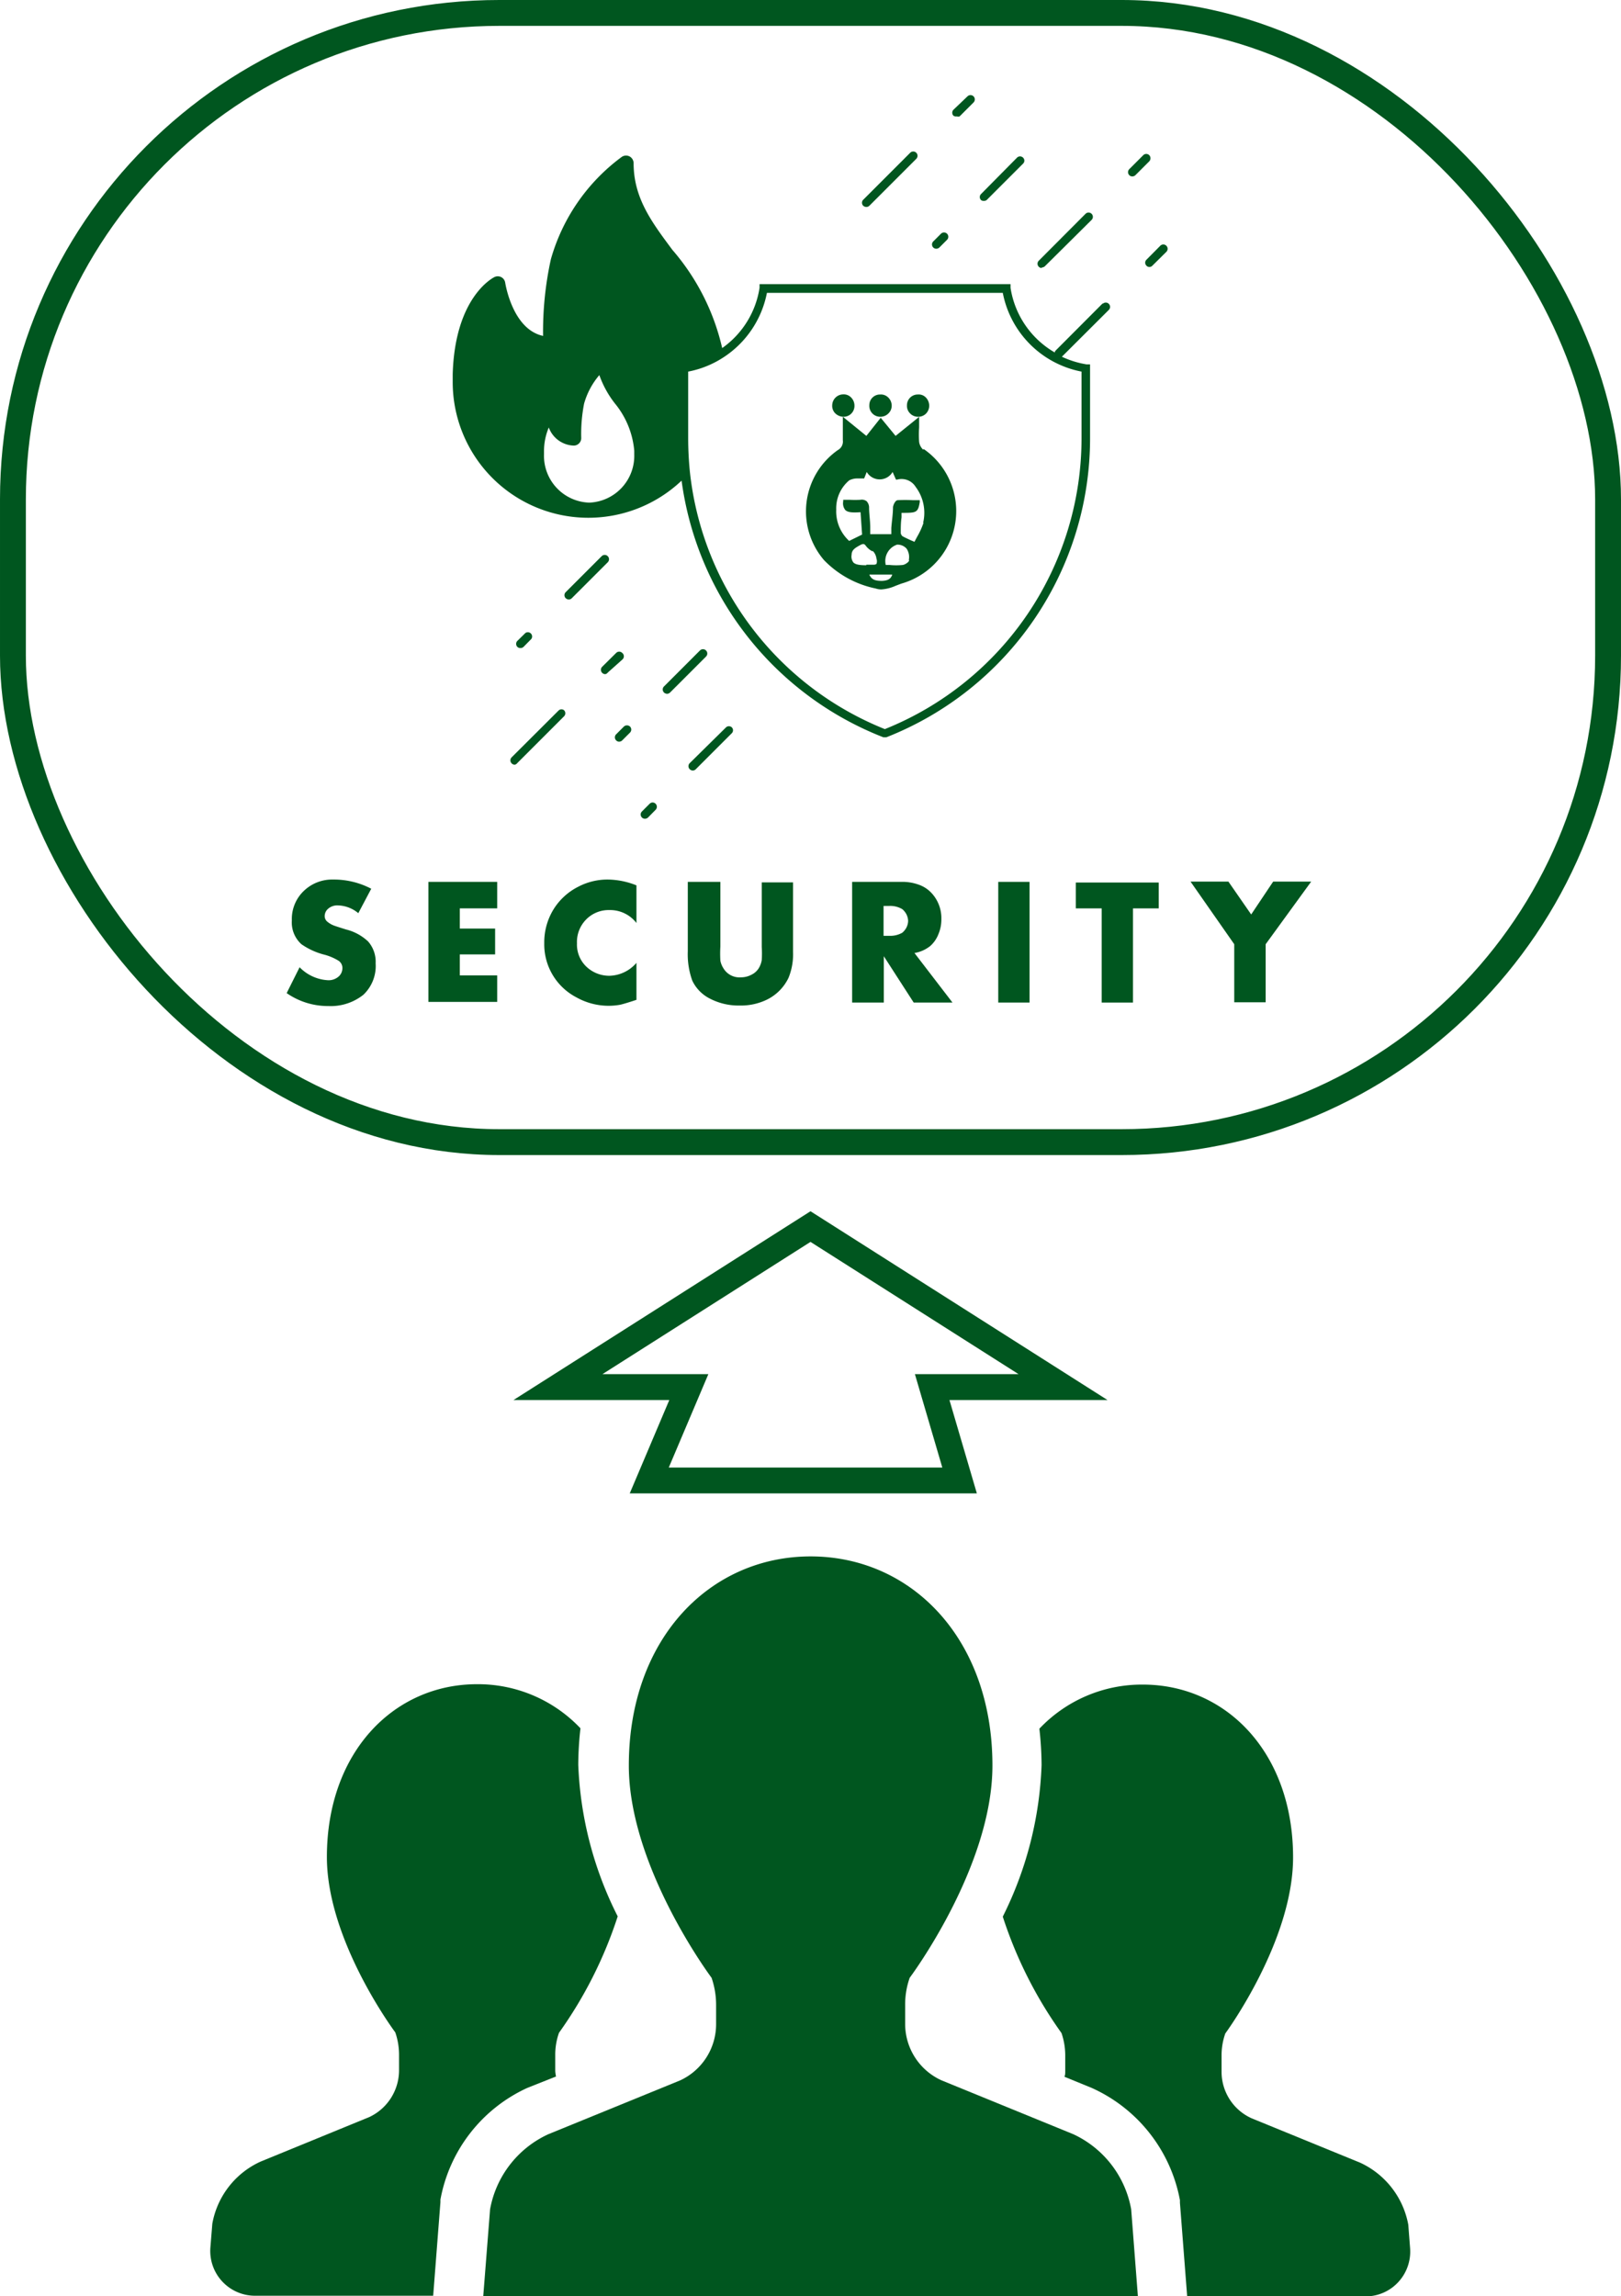 <svg xmlns="http://www.w3.org/2000/svg" viewBox="0 0 125.36 177.52"><defs><style>.cls-1{fill:#00561f;}.cls-2{fill:none;stroke:#00561f;stroke-miterlimit:10;stroke-width:2px;}</style></defs><title>attackmail_icon_04</title><g id="レイヤー_2" data-name="レイヤー 2"><g id="レイヤー_1-2" data-name="レイヤー 1"><path class="cls-1" d="M40.5,50l.59-.6a.33.33,0,0,0-.46-.46l-.6.59A.33.33,0,0,0,40,50a.3.3,0,0,0,.23.1A.33.33,0,0,0,40.5,50Z"/><path class="cls-1" d="M47,43a.33.33,0,0,0-.47,0l-2.78,2.78a.33.33,0,0,0,0,.47.37.37,0,0,0,.24.1.34.34,0,0,0,.23-.1L47,43.47A.33.33,0,0,0,47,43Z"/><path class="cls-1" d="M48.25,56.17l-.6.6a.33.33,0,0,0,0,.47.3.3,0,0,0,.23.1.33.33,0,0,0,.24-.1l.6-.6a.33.33,0,0,0,0-.47A.35.35,0,0,0,48.25,56.17Z"/><path class="cls-1" d="M54.6,50.29a.33.33,0,0,0-.47,0l-2.78,2.78a.33.33,0,0,0,0,.47.37.37,0,0,0,.24.1.34.34,0,0,0,.23-.1l2.78-2.78A.33.33,0,0,0,54.6,50.29Z"/><path class="cls-1" d="M50.24,62.14l-.6.6a.33.33,0,0,0,.23.56.36.36,0,0,0,.24-.09l.59-.6a.33.33,0,0,0,0-.47A.32.32,0,0,0,50.24,62.14Z"/><path class="cls-1" d="M56.12,56.26,53.34,59a.33.33,0,0,0,0,.47.33.33,0,0,0,.24.1.32.32,0,0,0,.23-.1l2.78-2.78a.32.32,0,0,0,0-.46A.33.33,0,0,0,56.12,56.26Z"/><path class="cls-1" d="M72.4,19.23a.36.36,0,0,0,.24-.09l.6-.6a.33.33,0,0,0-.47-.47l-.6.6a.33.33,0,0,0,.23.56Z"/><path class="cls-1" d="M76.11,15.53a.3.3,0,0,0,.23-.1l2.78-2.78a.32.32,0,0,0,0-.46.33.33,0,0,0-.47,0L75.87,15a.33.33,0,0,0,0,.47A.33.33,0,0,0,76.11,15.53Z"/><path class="cls-1" d="M67,16a.33.33,0,0,0,.23-.09l3.63-3.63a.33.33,0,0,0-.47-.47l-3.63,3.63a.33.33,0,0,0,0,.47A.36.36,0,0,0,67,16Z"/><path class="cls-1" d="M74,9A.33.33,0,0,0,74.21,9l1.08-1.08a.33.33,0,1,0-.47-.47L73.74,8.48a.33.33,0,0,0,0,.47A.36.36,0,0,0,74,9Z"/><path class="cls-1" d="M43.2,54.93l-3.63,3.62a.33.33,0,0,0,0,.47.33.33,0,0,0,.24.1A.3.3,0,0,0,40,59l3.62-3.62a.33.33,0,0,0,0-.47A.32.32,0,0,0,43.2,54.93Z"/><path class="cls-1" d="M48.12,50.48a.33.33,0,0,0-.47,0l-1.08,1.07a.33.33,0,0,0,0,.47.33.33,0,0,0,.24.1A.3.3,0,0,0,47,52L48.12,51A.33.33,0,0,0,48.12,50.48Z"/><path class="cls-1" d="M80.56,20.68a.36.36,0,0,0,.24-.09L84.42,17a.33.33,0,0,0-.47-.47l-3.62,3.63a.33.33,0,0,0,.23.56Z"/><path class="cls-1" d="M88.88,12a.33.33,0,0,0-.47,0l-1.08,1.08a.33.33,0,0,0,.23.56.36.36,0,0,0,.24-.09l1.08-1.08A.35.35,0,0,0,88.88,12Z"/><path class="cls-1" d="M85.28,23.45l-3.62,3.63a.26.26,0,0,0-.09.17,7,7,0,0,1-3.42-5l0-.28H58.74l0,.28a7,7,0,0,1-2.89,4.66A17.58,17.58,0,0,0,52,19.32c-1.59-2.14-3-4-3-6.71a.6.6,0,0,0-.32-.52.59.59,0,0,0-.61.05,14.85,14.85,0,0,0-5.47,7.91,26,26,0,0,0-.6,5.92c-2.38-.51-2.92-4.07-2.93-4.11a.58.58,0,0,0-.83-.44c-.12.06-3.06,1.55-3.23,7.51,0,.2,0,.4,0,.6a10.49,10.49,0,0,0,17.7,7.63A24.86,24.86,0,0,0,68.31,57l.12,0,.12,0A24.84,24.84,0,0,0,84.3,33.89V28.17l-.28,0a7.24,7.24,0,0,1-1.9-.59h0l3.63-3.62a.33.33,0,0,0-.47-.47ZM45.57,38.86a3.62,3.62,0,0,1-3.5-3.73v-.22a4.73,4.73,0,0,1,.37-1.86,2.13,2.13,0,0,0,1.93,1.4.58.58,0,0,0,.58-.58,12.15,12.15,0,0,1,.22-2.66A5.81,5.81,0,0,1,46.35,29a7.7,7.7,0,0,0,1.21,2.2,6.66,6.66,0,0,1,1.49,3.65c0,.1,0,.2,0,.3A3.62,3.62,0,0,1,45.57,38.86Zm38.07-5A24.23,24.23,0,0,1,68.43,56.37,24.21,24.21,0,0,1,53.36,36.55a26,26,0,0,1-.14-2.66V28.73a7.58,7.58,0,0,0,2.71-1.09,7.69,7.69,0,0,0,3.38-5H77.55a7.68,7.68,0,0,0,6.09,6.09Z"/><path class="cls-1" d="M90.2,19a.33.33,0,0,0-.47,0l-1.07,1.08a.32.32,0,0,0,0,.46.29.29,0,0,0,.23.1.3.3,0,0,0,.23-.1l1.08-1.07A.33.33,0,0,0,90.2,19Z"/><path class="cls-1" d="M71.39,34.76a1,1,0,0,1-.31-.6,8,8,0,0,1,0-1.11c0-.17,0-.36,0-.55v-.27L69.26,33.7l-1.15-1.4L67,33.7l-1.82-1.48v.27c0,.19,0,.38,0,.55,0,.38,0,.71,0,1a.75.75,0,0,1-.39.76,5.79,5.79,0,0,0-1.06,8.51,7.73,7.73,0,0,0,4,2.19,1.33,1.33,0,0,0,.43.07,3.19,3.19,0,0,0,1.1-.28l.45-.17a5.83,5.83,0,0,0,1.73-10.4ZM67,43.7h0c-.53,0-.83-.05-1-.21a.75.75,0,0,1-.14-.6c0-.37.27-.53.65-.74s.37,0,.58.2a1.45,1.45,0,0,0,.35.26l.07,0a1,1,0,0,1,.27.58.58.58,0,0,1,0,.41.39.39,0,0,1-.19.06H67Zm1.23,1.21c-.5,0-.83-.07-1-.49H69C68.89,44.8,68.6,44.89,68.2,44.91Zm2.08-1.6c0,.13-.3.34-.5.37a5.06,5.06,0,0,1-1,0H68.5a1.33,1.33,0,0,1,.87-1.57.92.92,0,0,1,.75.32A1.17,1.17,0,0,1,70.28,43.31Zm1.11-2.89h0a5.93,5.93,0,0,1-.5,1.09l-.2.38-.26-.11c-.26-.12-.46-.21-.66-.32a.38.38,0,0,1-.14-.25c0-.4,0-.79.06-1.21,0-.12,0-.23,0-.35,1.14,0,1.27,0,1.41-.83l0-.15h-.56a10.89,10.89,0,0,0-1.14,0c-.19,0-.35.36-.37.54,0,.53-.09,1.06-.13,1.61l0,.48H67.3c0-.17,0-.35,0-.52,0-.49-.08-1-.09-1.49a.73.73,0,0,0-.18-.53.6.6,0,0,0-.49-.12,7.82,7.82,0,0,1-.84,0h-.49v.12a.83.83,0,0,0,.16.67c.2.19.55.21,1.18.17l.12,1.73-1,.49a3.09,3.09,0,0,1-1-2.42,2.82,2.82,0,0,1,1-2.26,1.37,1.37,0,0,1,.66-.15l.43,0h.07l.2-.5a1.16,1.16,0,0,0,2,0l.26.59h.09a1.28,1.28,0,0,1,1.43.56A3.33,3.33,0,0,1,71.39,40.42Z"/><path class="cls-1" d="M71,32.22h0a.84.84,0,0,0,.61-.24.88.88,0,0,0,.25-.63.92.92,0,0,0-.28-.64.77.77,0,0,0-.61-.21.83.83,0,0,0-.83.83.81.81,0,0,0,.22.61A.84.84,0,0,0,71,32.22Z"/><path class="cls-1" d="M68.09,32.22h0a.86.86,0,0,0,.61-.25.83.83,0,0,0,.26-.61.88.88,0,0,0-.28-.64.8.8,0,0,0-.61-.22.82.82,0,0,0-.84.82.84.84,0,0,0,.84.9Z"/><path class="cls-1" d="M65.23,32.22h0a.82.82,0,0,0,.59-.23.84.84,0,0,0,.26-.62.9.9,0,0,0-.27-.65.78.78,0,0,0-.6-.23.86.86,0,0,0-.85.82.82.82,0,0,0,.2.61A.92.92,0,0,0,65.23,32.22Z"/><path class="cls-1" d="M43,160.54a2.83,2.83,0,0,1-.06-.42v-1.24a5.05,5.05,0,0,1,.29-1.72,32.93,32.93,0,0,0,4.54-9,28.29,28.29,0,0,1-3.05-11.72,25.89,25.89,0,0,1,.17-2.82,10.91,10.91,0,0,0-8-3.41c-6.41,0-11.61,5.23-11.61,13.36,0,6.5,5.29,13.56,5.29,13.56a5.31,5.31,0,0,1,.29,1.72v1.24a4,4,0,0,1-2.31,3.59l-8.4,3.44a6.54,6.54,0,0,0-3.73,4.8l-.15,1.85a3.46,3.46,0,0,0,3.45,3.72H33.5l.56-7.23,0-.2a11.84,11.84,0,0,1,6.7-8.63Z"/><path class="cls-1" d="M108.91,172a6.59,6.59,0,0,0-3.73-4.8l-8.41-3.44a3.94,3.94,0,0,1-2.3-3.59v-1.24a5.05,5.05,0,0,1,.29-1.72S100,150.1,100,143.6c0-8.13-5.2-13.36-11.62-13.36a10.91,10.91,0,0,0-8,3.41,25.89,25.89,0,0,1,.17,2.82,28.39,28.39,0,0,1-3,11.71,32.76,32.76,0,0,0,4.54,9,5.31,5.31,0,0,1,.29,1.72v1.24c0,.15,0,.28-.06.42l2.08.85a11.9,11.9,0,0,1,6.85,8.69l0,.2.56,7.24H105.6a3.43,3.43,0,0,0,2.54-1.11,3.47,3.47,0,0,0,.91-2.61Z"/><path class="cls-1" d="M83,165l-10.18-4.16A4.79,4.79,0,0,1,70,156.46V155a6.2,6.2,0,0,1,.35-2.09s6.4-8.54,6.4-16.41c0-9.84-6.29-16.17-14.06-16.17s-14.06,6.33-14.06,16.17c0,7.87,6.4,16.41,6.4,16.41a6.46,6.46,0,0,1,.35,2.09v1.49a4.79,4.79,0,0,1-2.78,4.35L42.41,165a7.94,7.94,0,0,0-4.51,5.81l-.53,6.74H88l-.52-6.74A7.94,7.94,0,0,0,83,165Z"/><rect class="cls-2" x="1" y="1" width="123.36" height="87.3" rx="37.61"/><polygon class="cls-2" points="82.21 107.24 62.68 94.83 43.15 107.24 53.27 107.24 50.21 114.46 74.21 114.46 72.09 107.24 82.21 107.24"/><path class="cls-1" d="M28.71,68.71l-1,1.89A2.56,2.56,0,0,0,26.15,70a1.08,1.08,0,0,0-.8.28.75.75,0,0,0-.24.54.55.55,0,0,0,.22.45,1.76,1.76,0,0,0,.43.26c.14.06.49.17,1,.33a3.83,3.83,0,0,1,1.71.93,2.38,2.38,0,0,1,.58,1.69,3.06,3.06,0,0,1-.95,2.43,4.05,4.05,0,0,1-2.7.87,5.58,5.58,0,0,1-3.23-1l1-2a3.3,3.3,0,0,0,2.14,1,1.17,1.17,0,0,0,.93-.33.88.88,0,0,0,.24-.59.67.67,0,0,0-.31-.59,4.11,4.11,0,0,0-1.16-.48A5.48,5.48,0,0,1,23.31,73a2.27,2.27,0,0,1-.74-1.85,3,3,0,0,1,1-2.34A3.15,3.15,0,0,1,25.75,68,6.24,6.24,0,0,1,28.71,68.71Z"/><path class="cls-1" d="M38.45,70.23H35.56v1.56h2.73v2H35.56v1.62h2.89v2.05H33.13V68.18h5.32Z"/><path class="cls-1" d="M49.22,68.45v2.91a2.57,2.57,0,0,0-2.1-1,2.43,2.43,0,0,0-1.84.78,2.47,2.47,0,0,0-.66,1.79,2.36,2.36,0,0,0,.82,1.89,2.57,2.57,0,0,0,1.68.62,2.84,2.84,0,0,0,2.1-1V77.3c-.57.19-1,.32-1.26.38a5,5,0,0,1-.91.08,5.09,5.09,0,0,1-2.47-.65,4.62,4.62,0,0,1-2.49-4.19,4.87,4.87,0,0,1,.72-2.62,4.77,4.77,0,0,1,1.9-1.74A4.87,4.87,0,0,1,47,68,6.09,6.09,0,0,1,49.22,68.45Z"/><path class="cls-1" d="M55.71,68.18v5a9,9,0,0,0,0,1.09,1.63,1.63,0,0,0,.23.58,1.44,1.44,0,0,0,1.35.71,1.72,1.72,0,0,0,.84-.21,1.34,1.34,0,0,0,.58-.55,1.74,1.74,0,0,0,.2-.58,8,8,0,0,0,0-1v-5h2.42v5.38a4.82,4.82,0,0,1-.35,2,3.62,3.62,0,0,1-1.62,1.66,4.59,4.59,0,0,1-2.16.48,4.8,4.8,0,0,1-2.44-.61,3,3,0,0,1-1.22-1.31,6,6,0,0,1-.35-2.27V68.18Z"/><path class="cls-1" d="M70.72,73.68l2.94,3.83h-3l-2.31-3.58v3.58H65.9V68.18h3.77a3.69,3.69,0,0,1,1.33.2A2.45,2.45,0,0,1,72,69a2.85,2.85,0,0,1,.8,2.06,2.91,2.91,0,0,1-.23,1.17,2.37,2.37,0,0,1-.62.9A2.64,2.64,0,0,1,70.72,73.68Zm-2.39-1.33h.45a1.86,1.86,0,0,0,1-.24,1.31,1.31,0,0,0,.32-.4,1.2,1.2,0,0,0,.13-.51,1.24,1.24,0,0,0-.13-.51,1.31,1.31,0,0,0-.32-.4,1.83,1.83,0,0,0-1-.25h-.45Z"/><path class="cls-1" d="M79.62,68.18v9.33H77.2V68.18Z"/><path class="cls-1" d="M87.62,70.23v7.28H85.2V70.23h-2v-2h6.41v2Z"/><path class="cls-1" d="M95.45,73l-3.38-4.84H95l1.76,2.54,1.7-2.54h2.94L97.88,73v4.49H95.45Z"/></g></g></svg>